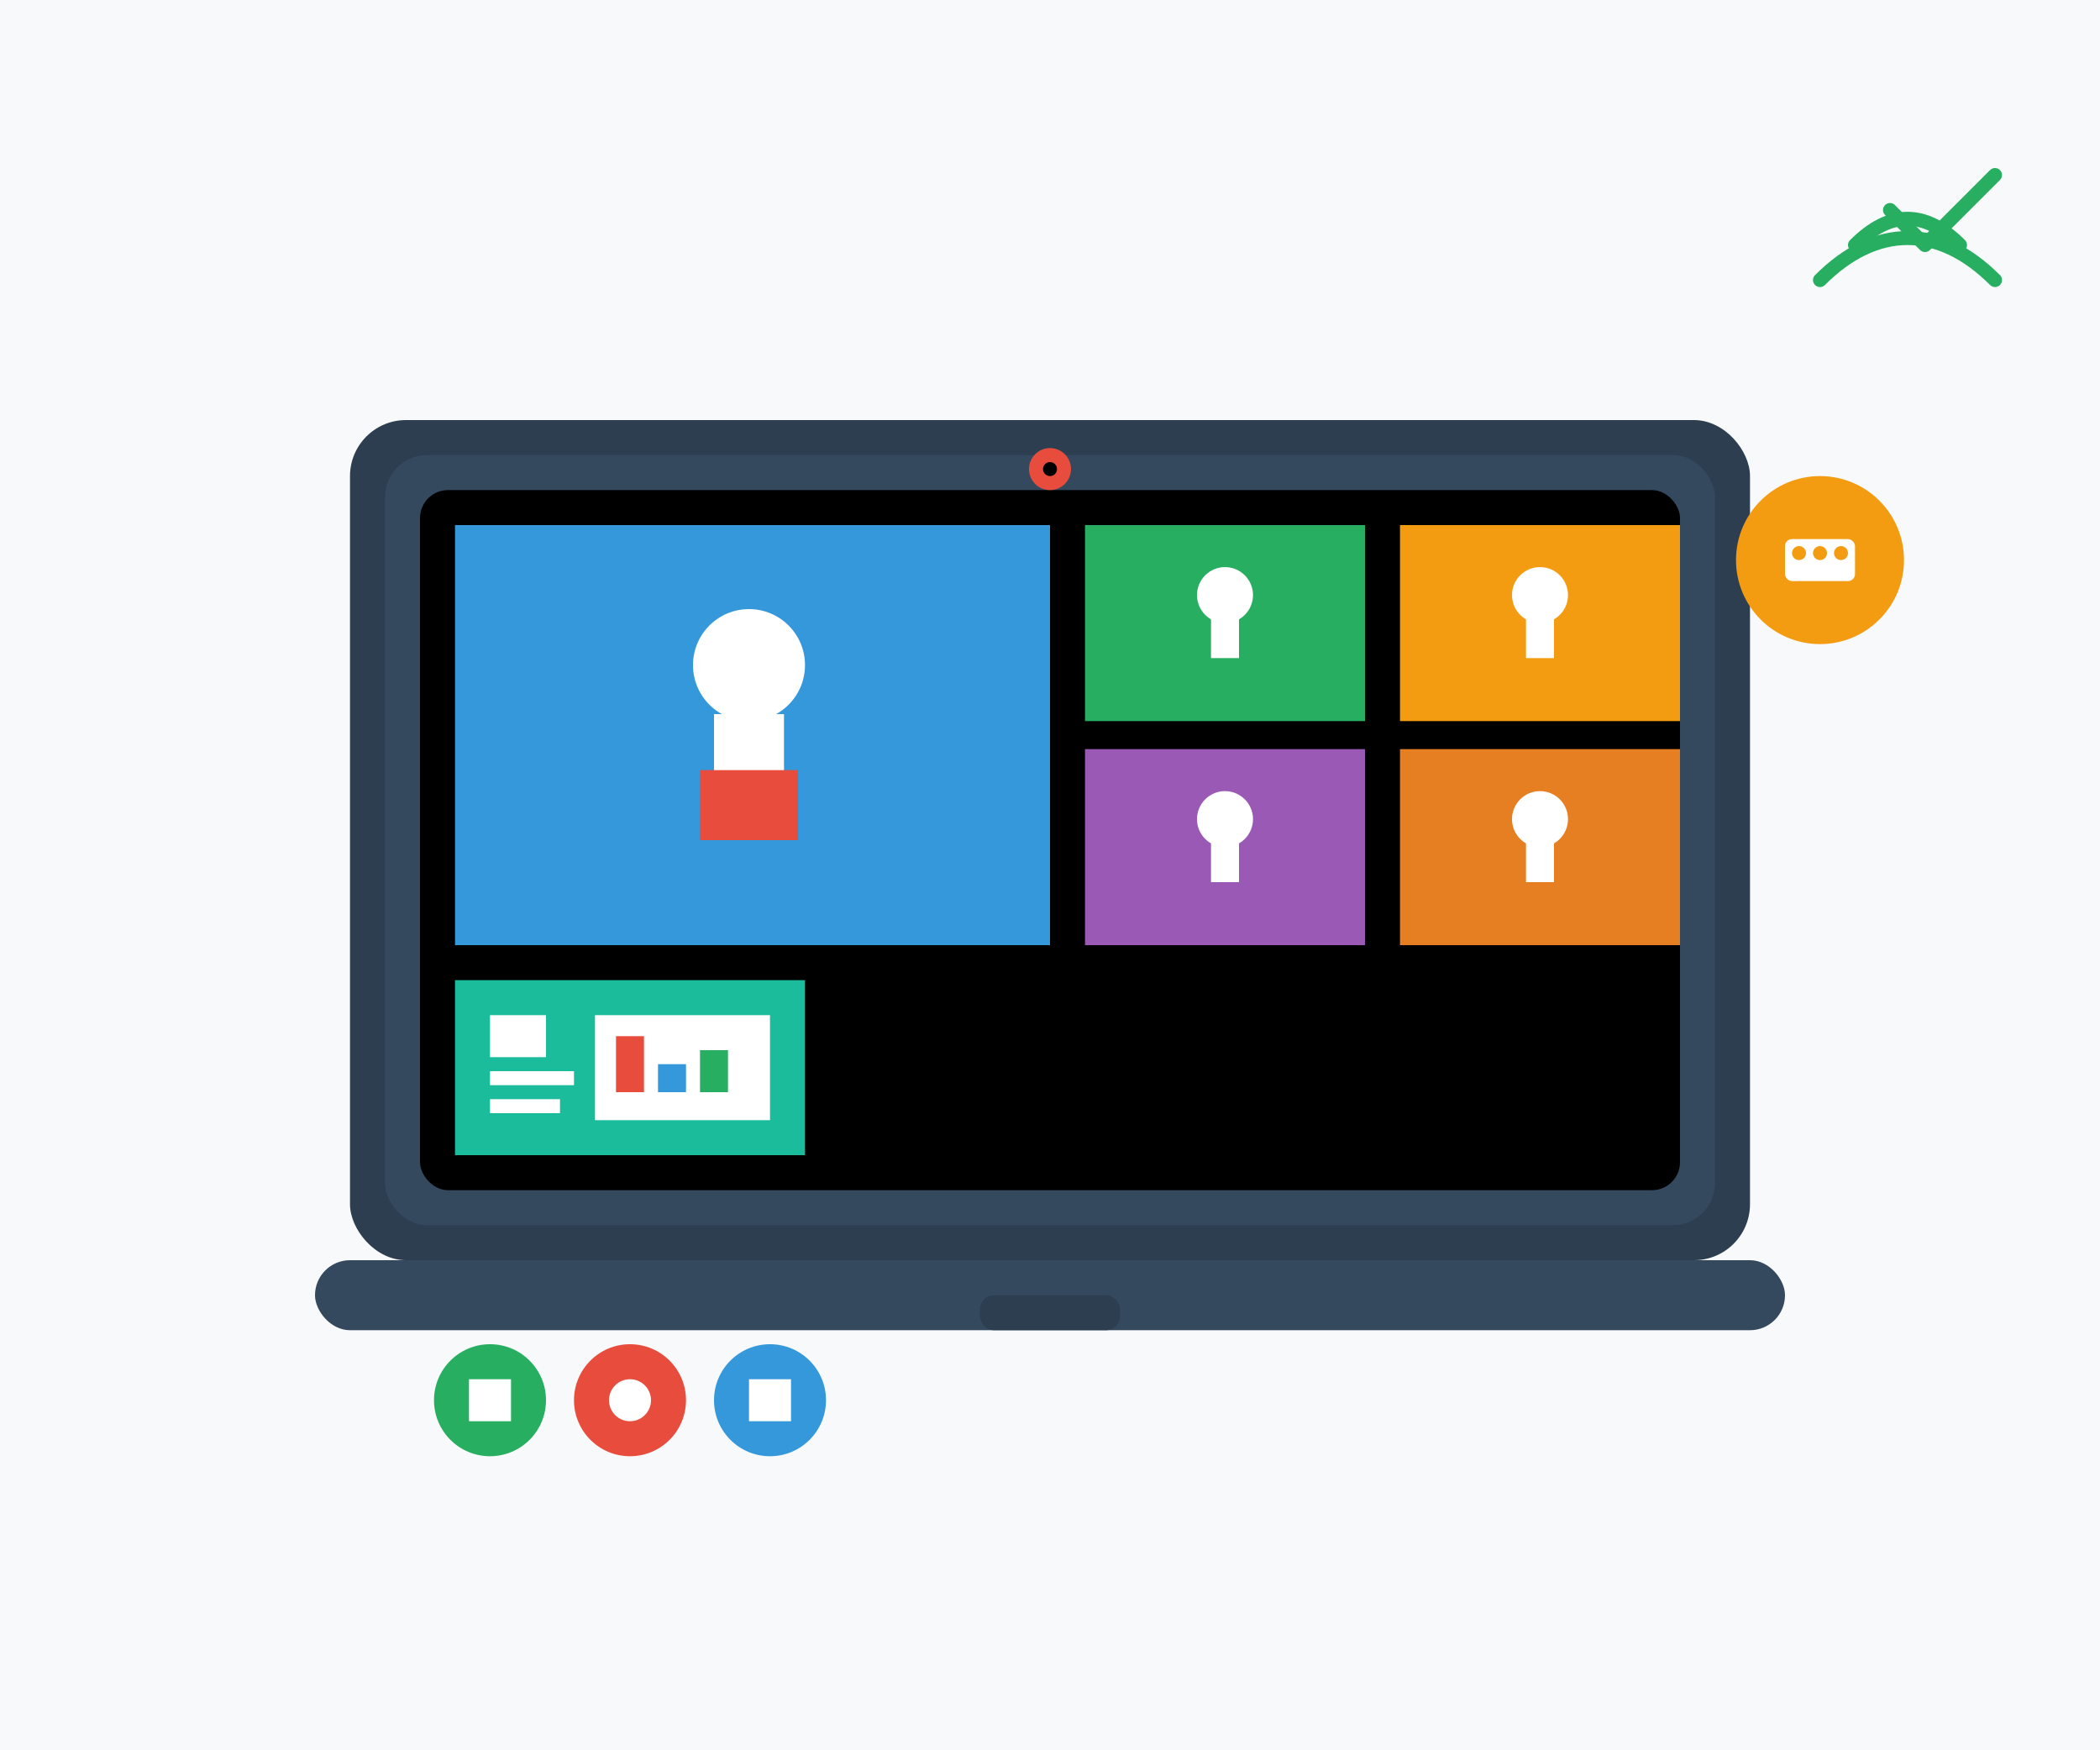<svg width="300" height="250" viewBox="0 0 300 250" fill="none" xmlns="http://www.w3.org/2000/svg">
    <!-- Background -->
    <rect width="300" height="250" fill="#f8f9fa"/>
    
    <!-- Laptop Screen -->
    <rect x="50" y="60" width="200" height="120" rx="8" fill="#2c3e50"/>
    <rect x="55" y="65" width="190" height="110" rx="6" fill="#34495e"/>
    <rect x="60" y="70" width="180" height="100" rx="4" fill="#000000"/>
    
    <!-- Video Conference Grid -->
    <!-- Main presenter (large) -->
    <rect x="65" y="75" width="85" height="60" fill="#3498db"/>
    <circle cx="107" cy="95" r="8" fill="#ffffff"/>
    <rect x="102" y="102" width="10" height="15" fill="#ffffff"/>
    <rect x="100" y="110" width="14" height="10" fill="#e74c3c"/>
    
    <!-- Participant boxes -->
    <rect x="155" y="75" width="40" height="28" fill="#27ae60"/>
    <circle cx="175" cy="85" r="4" fill="#ffffff"/>
    <rect x="173" y="88" width="4" height="6" fill="#ffffff"/>
    
    <rect x="200" y="75" width="40" height="28" fill="#f39c12"/>
    <circle cx="220" cy="85" r="4" fill="#ffffff"/>
    <rect x="218" y="88" width="4" height="6" fill="#ffffff"/>
    
    <rect x="155" y="107" width="40" height="28" fill="#9b59b6"/>
    <circle cx="175" cy="117" r="4" fill="#ffffff"/>
    <rect x="173" y="120" width="4" height="6" fill="#ffffff"/>
    
    <rect x="200" y="107" width="40" height="28" fill="#e67e22"/>
    <circle cx="220" cy="117" r="4" fill="#ffffff"/>
    <rect x="218" y="120" width="4" height="6" fill="#ffffff"/>
    
    <!-- Screen sharing indicator -->
    <rect x="65" y="140" width="50" height="25" fill="#1abc9c"/>
    <rect x="70" y="145" width="8" height="6" fill="#ffffff"/>
    <rect x="70" y="153" width="12" height="2" fill="#ffffff"/>
    <rect x="70" y="157" width="10" height="2" fill="#ffffff"/>
    <rect x="85" y="145" width="25" height="15" fill="#ffffff"/>
    <rect x="88" y="148" width="4" height="8" fill="#e74c3c"/>
    <rect x="94" y="152" width="4" height="4" fill="#3498db"/>
    <rect x="100" y="150" width="4" height="6" fill="#27ae60"/>
    
    <!-- Laptop base -->
    <rect x="45" y="180" width="210" height="10" rx="5" fill="#34495e"/>
    <rect x="140" y="185" width="20" height="5" rx="2" fill="#2c3e50"/>
    
    <!-- Webcam -->
    <circle cx="150" cy="67" r="3" fill="#e74c3c"/>
    <circle cx="150" cy="67" r="1" fill="#000000"/>
    
    <!-- Audio/Video controls -->
    <circle cx="70" cy="200" r="8" fill="#27ae60"/>
    <rect x="67" y="197" width="6" height="6" fill="#ffffff"/>
    
    <circle cx="90" cy="200" r="8" fill="#e74c3c"/>
    <circle cx="90" cy="200" r="3" fill="#ffffff"/>
    
    <circle cx="110" cy="200" r="8" fill="#3498db"/>
    <rect x="107" y="197" width="6" height="6" fill="#ffffff"/>
    
    <!-- WiFi signal -->
    <path d="M270 30L275 35L285 25" stroke="#27ae60" stroke-width="2" stroke-linecap="round" stroke-linejoin="round"/>
    <path d="M265 35C270 30 275 30 280 35" stroke="#27ae60" stroke-width="2" stroke-linecap="round" fill="none"/>
    <path d="M260 40C268 32 277 32 285 40" stroke="#27ae60" stroke-width="2" stroke-linecap="round" fill="none"/>
    
    <!-- Chat notification -->
    <circle cx="260" cy="80" r="12" fill="#f39c12"/>
    <rect x="255" y="77" width="10" height="6" rx="1" fill="#ffffff"/>
    <circle cx="257" cy="79" r="1" fill="#f39c12"/>
    <circle cx="260" cy="79" r="1" fill="#f39c12"/>
    <circle cx="263" cy="79" r="1" fill="#f39c12"/>
</svg>
